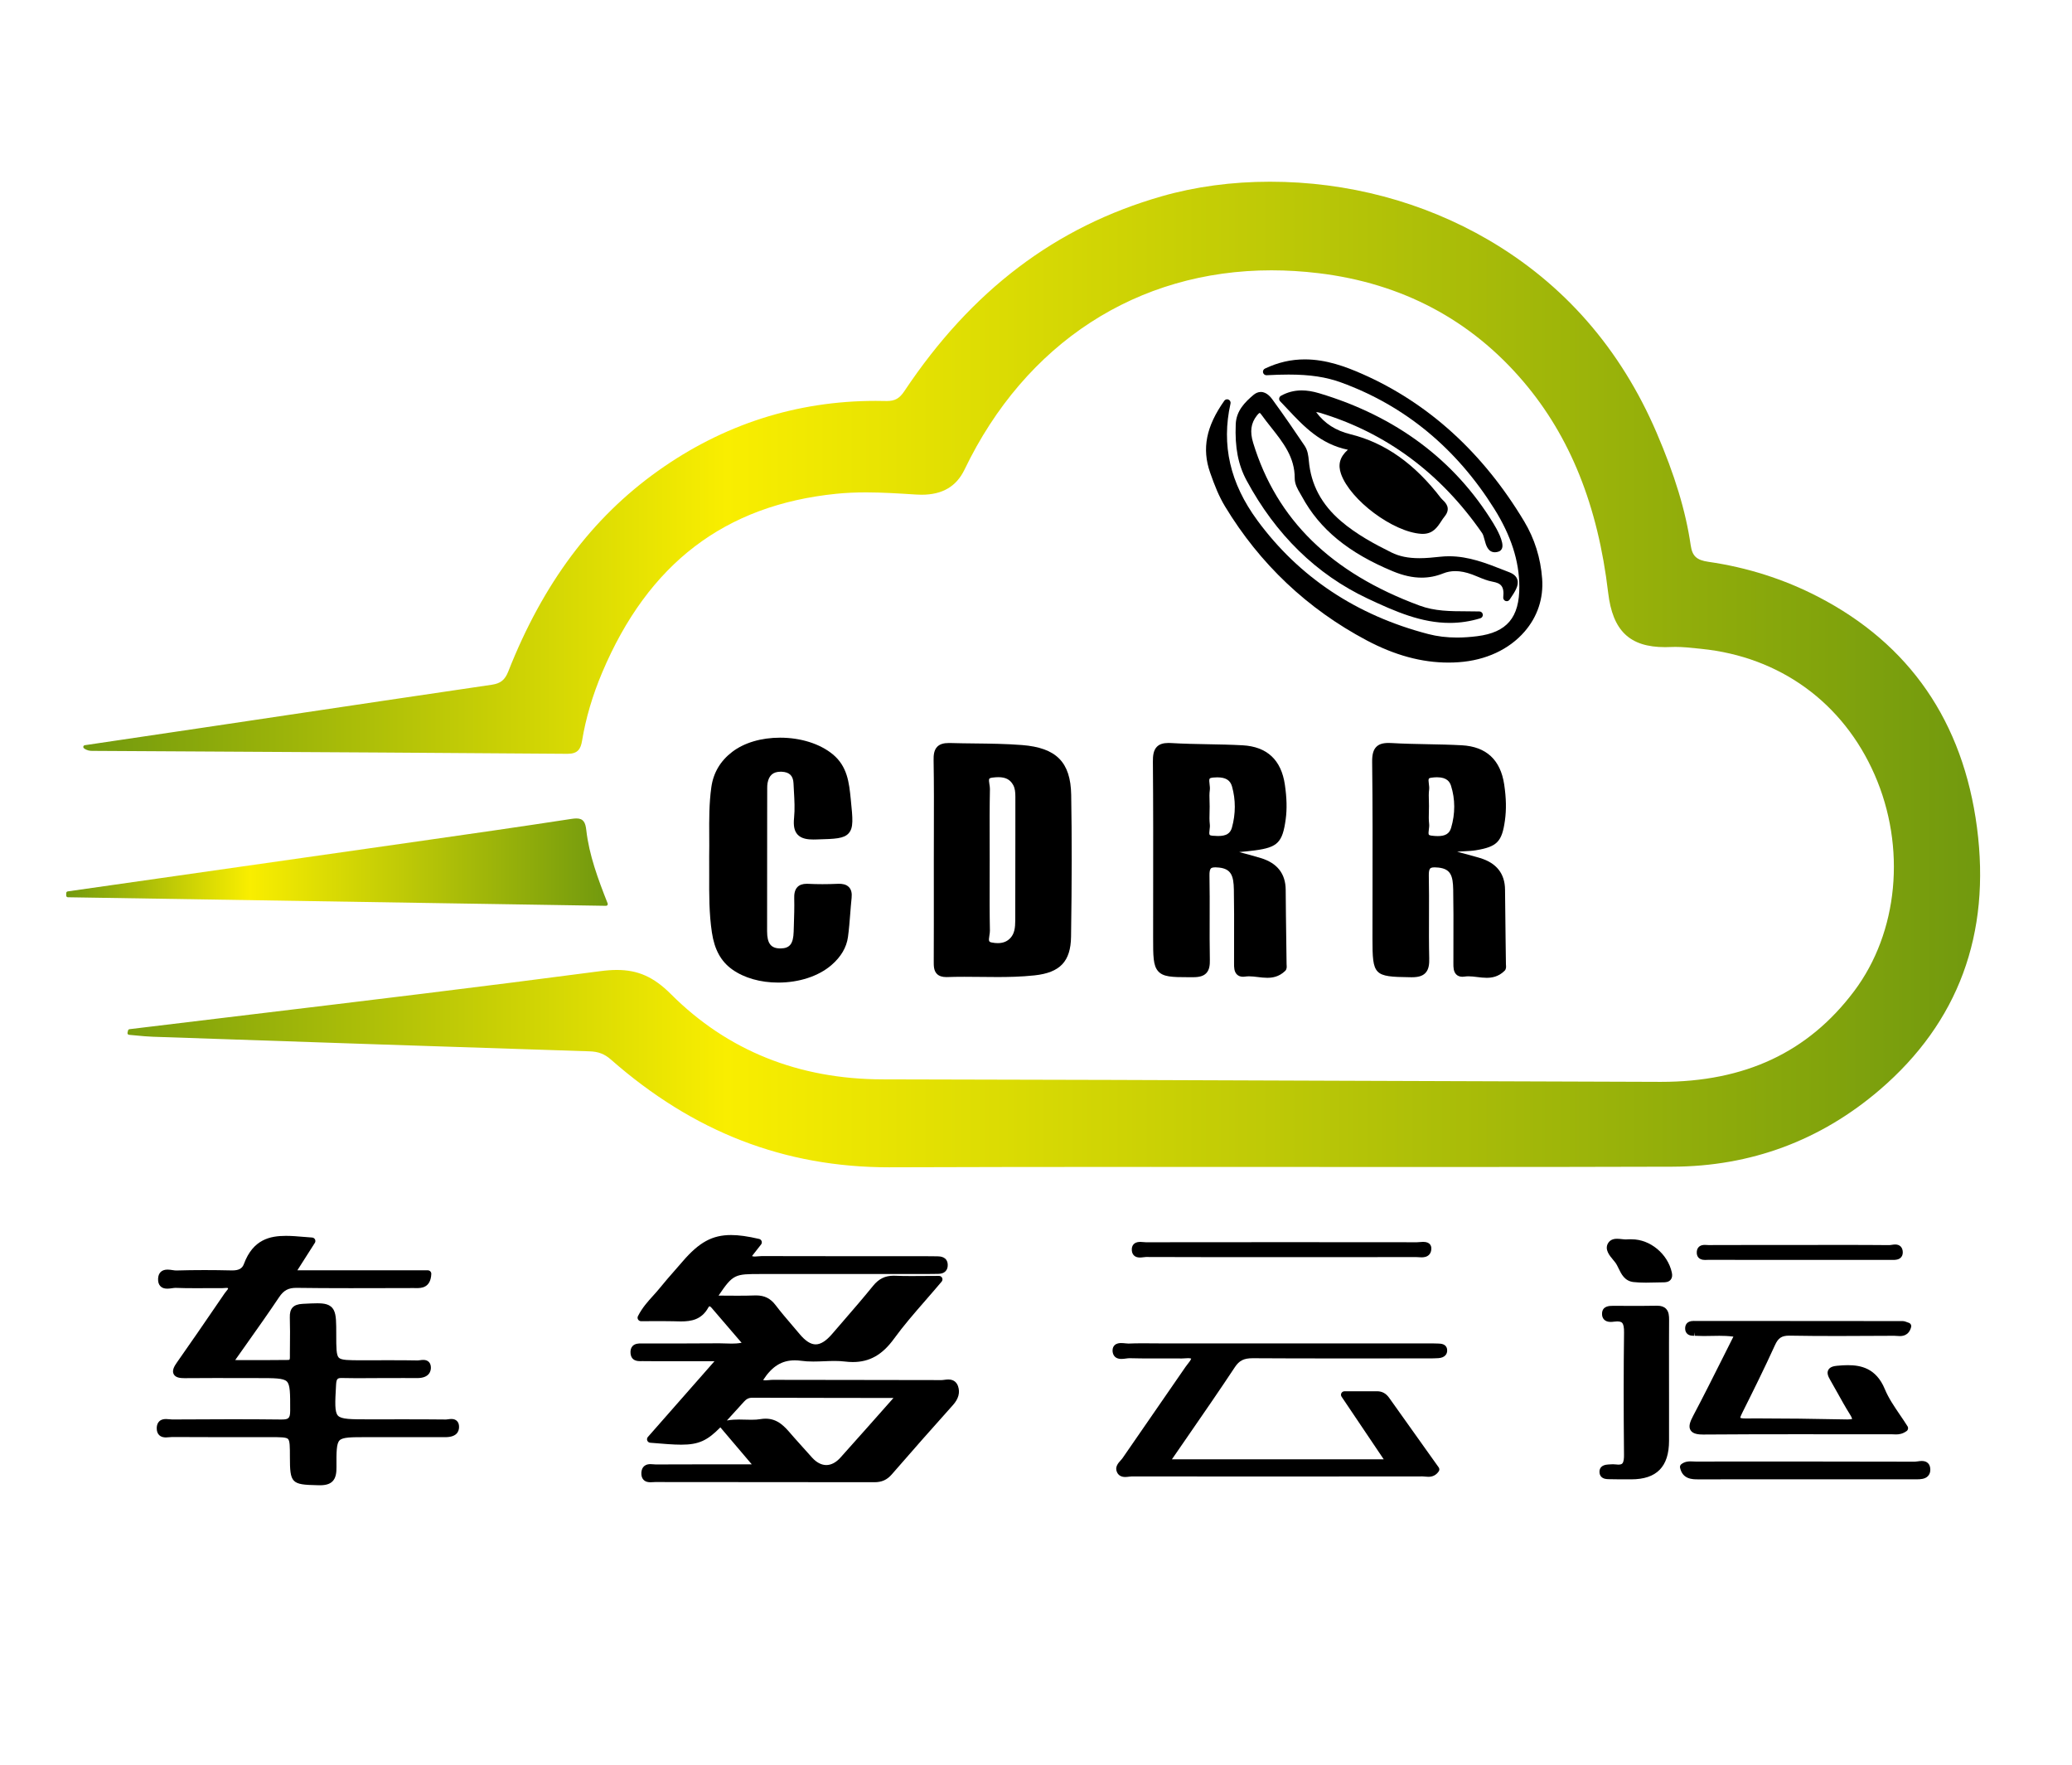 <?xml version="1.0" encoding="utf-8"?>
<!-- Generator: Adobe Illustrator 16.0.0, SVG Export Plug-In . SVG Version: 6.00 Build 0)  -->
<!DOCTYPE svg PUBLIC "-//W3C//DTD SVG 1.1//EN" "http://www.w3.org/Graphics/SVG/1.1/DTD/svg11.dtd">
<svg version="1.1" id="图层_1" xmlns="http://www.w3.org/2000/svg" xmlns:xlink="http://www.w3.org/1999/xlink" x="0px" y="0px"
	 width="595.281px" height="507px" viewBox="0 0 595.281 507" enable-background="new 0 0 595.281 507" xml:space="preserve">
<g>
	<path fill="none" d="M290.447,519.677c-107.575,0-215.15-0.016-322.725,0.076c-3.029,0.003-3.712-0.684-3.71-3.711
		c0.084-174.222,0.084-348.44,0-522.662c-0.001-3.027,0.682-3.711,3.71-3.711c215.419,0.083,430.838,0.083,646.258,0
		c3.027,0,3.713,0.684,3.711,3.711c-0.086,174.222-0.086,348.44,0,522.662c0.002,3.027-0.684,3.714-3.711,3.711
		C506.136,519.662,398.292,519.677,290.447,519.677z M37.269,296.094c-0.049,0.211-0.098,0.421-0.147,0.632
		c2.253,0.187,4.504,0.468,6.761,0.544c41.835,1.428,83.669,2.852,125.507,4.19c2.557,0.081,4.467,0.741,6.446,2.48
		c22.89,20.116,49.231,30.938,80.105,30.831c74.848-0.263,149.695,0.059,224.543-0.174c22.264-0.069,42.404-7.526,59.271-21.996
		c22.895-19.646,31.623-45.211,27.729-74.875c-3.879-29.535-18.572-52.022-45.396-65.891c-9.85-5.093-20.355-8.396-31.328-9.977
		c-3.354-0.482-5.002-1.603-5.521-5.179c-1.635-11.228-5.32-21.876-9.791-32.28c-27.984-65.096-96.691-80.382-141.549-67.543
		c-31.705,9.075-55.573,28.646-73.653,55.748c-1.513,2.268-2.988,3.139-5.798,3.069c-23.906-0.589-45.668,6.134-65.127,19.985
		c-20.389,14.514-33.758,34.391-42.828,57.377c-1.028,2.606-2.434,3.732-5.114,4.125c-27.539,4.04-55.063,8.174-82.593,12.275
		c-11.451,1.705-22.904,3.395-34.356,5.09c0.712,0.534,1.377,0.632,2.042,0.635c45.498,0.263,90.995,0.487,136.492,0.844
		c2.729,0.021,3.406-1.104,3.777-3.366c1.113-6.789,3.127-13.343,5.799-19.664c12.721-30.105,34.522-48.313,67.713-51.659
		c7.688-0.775,15.308-0.263,22.969,0.224c5.705,0.363,10.678-1.154,13.426-6.869c19.653-40.878,57.362-62.11,102.251-56.705
		c23.512,2.831,43.652,13.07,59.191,31.354c14.898,17.531,21.777,38.397,24.426,60.849c1.303,11.033,6.344,15.684,17.514,15.162
		c2.979-0.139,5.895,0.239,8.844,0.537c51.41,5.192,70.037,64.751,44.209,99.113c-14.09,18.748-33.385,26.309-56.152,26.248
		c-74.439-0.201-148.881-0.612-223.32-0.718c-23.814-0.034-44.498-7.933-61.178-24.603c-6.153-6.148-11.548-7.581-19.871-6.484
		C127.512,285.368,82.374,290.61,37.269,296.094z M214.865,386.236c-3.135,1.033-5.825,0.558-8.453,0.586
		c-7.268,0.078-14.537,0.021-21.805,0.046c-1.177,0.005-2.615-0.164-2.462,1.729c0.129,1.604,1.443,1.321,2.447,1.341
		c2.826,0.05,5.653,0.024,8.479,0.024c4.473,0.002,8.945,0.001,14.41,0.001c-7.271,8.269-13.74,15.623-20.597,23.421
		c14.644,1.222,14.643,1.222,23.655-8.754c0.812-0.897,1.645-1.777,2.443-2.688c0.839-0.956,1.8-1.491,3.145-1.487
		c13.593,0.045,27.188,0.044,40.782,0.082c0.35,0.001,0.701,0.313,1.042,0.474c-0.073,0.325-0.047,0.651-0.198,0.822
		c-5.172,5.841-10.342,11.685-15.553,17.488c-2.96,3.297-6.628,3.285-9.604,0.029c-1.724-1.889-3.401-3.818-5.12-5.711
		c-2.39-2.634-4.31-5.828-8.841-5.055c-3.436,0.588-7.062-0.439-10.94,0.7c3.614,4.255,6.925,8.153,10.448,12.3
		c-10.372,0-20.056-0.023-29.739,0.031c-1.181,0.007-3.043-0.647-3.141,1.442c-0.101,2.158,1.777,1.608,2.971,1.61
		c20.997,0.035,41.995,0.013,62.992,0.051c1.753,0.003,3.025-0.528,4.192-1.872c5.821-6.7,11.693-13.359,17.621-19.968
		c1.198-1.334,1.813-2.776,1.263-4.39c-0.659-1.933-2.518-1.099-3.834-1.104c-16.152-0.062-32.304-0.021-48.456-0.071
		c-1.361-0.004-2.924,0.606-4.114-0.68c2.857-4.732,6.416-7.614,12.446-6.78c4.094,0.564,8.382-0.31,12.49,0.206
		c5.897,0.74,9.789-1.445,13.206-6.15c3.979-5.479,8.661-10.447,13.725-16.453c-4.946,0-8.804,0.119-12.651-0.043
		c-2.375-0.1-3.997,0.668-5.508,2.533c-3.809,4.702-7.829,9.235-11.773,13.828c-3.828,4.457-7.159,4.466-10.855,0.051
		c-2.331-2.786-4.77-5.49-6.964-8.38c-1.37-1.803-2.939-2.456-5.16-2.374c-3.938,0.145-7.885,0.041-12.285,0.041
		c5.479-8.193,5.479-8.193,14.01-8.193c15.883-0.001,31.766,0,47.648-0.003c1.077,0,2.153-0.018,3.229-0.036
		c1.051-0.019,1.867-0.324,1.823-1.592c-0.044-1.301-0.979-1.433-1.968-1.454c-1.076-0.022-2.153-0.031-3.23-0.031
		c-15.748-0.002-31.496,0.019-47.244-0.033c-1.351-0.005-2.918,0.625-4.205-0.827c1.067-1.36,2.103-2.682,3.237-4.125
		c-10.348-2.407-14.813-1.053-21.005,6.153c-2.192,2.552-4.469,5.034-6.575,7.654c-1.965,2.443-4.431,4.526-6.117,7.842
		c3.437,0,6.381-0.063,9.321,0.018c3.521,0.097,7.024,0.394,9.124-3.409c0.643-1.165,1.654-1.186,2.599-0.074
		C208.33,378.665,211.478,382.3,214.865,386.236z M19.529,256.518c-0.004,0.231-0.007,0.463-0.011,0.694
		c51.363,0.816,102.726,1.632,154.597,2.455c-2.836-7.176-5.357-13.977-6.171-21.19c-0.297-2.635-0.958-3.199-3.682-2.781
		c-17.526,2.693-35.085,5.164-52.638,7.676C80.927,247.765,50.228,252.137,19.529,256.518z M269.282,247.015
		c0,9.686,0.025,19.371-0.02,29.055c-0.01,2.061,0.001,3.664,2.869,3.56c8.327-0.301,16.675,0.424,24.991-0.478
		c6.647-0.72,9.485-3.437,9.586-10.108c0.205-13.579,0.277-27.165,0.041-40.74c-0.158-9.002-4.084-12.598-13.211-13.316
		c-6.847-0.54-13.705-0.375-20.556-0.578c-3.156-0.094-3.812,1.059-3.762,3.957C269.383,227.913,269.282,237.465,269.282,247.015z
		 M352.062,244.707c0.012-0.212,0.021-0.424,0.033-0.637c2.779-0.267,5.568-0.45,8.332-0.818c6.113-0.813,7.133-1.964,7.963-8.091
		c0.439-3.243,0.23-6.437-0.236-9.638c-0.961-6.597-4.543-10.104-11.229-10.465c-6.842-0.371-13.711-0.23-20.549-0.645
		c-3.537-0.215-4.18,1.175-4.152,4.376c0.145,16.811,0.068,33.622,0.068,50.435c0,10.584,0,10.455,10.525,10.446
		c3.15-0.002,3.826-1.133,3.77-4.002c-0.158-8.065,0.055-16.141-0.109-24.207c-0.061-3.056,1.145-3.569,3.863-3.274
		c4.654,0.502,5.084,3.832,5.146,7.29c0.129,6.991,0.039,13.985,0.055,20.979c0.004,1.475-0.15,3.389,2.064,3.05
		c3.645-0.557,7.668,1.832,10.936-1.374c0.213-0.208,0.094-0.778,0.09-1.182c-0.086-7.123-0.211-14.245-0.254-21.368
		c-0.027-4.438-2.438-6.962-6.438-8.172C358.675,246.42,355.357,245.602,352.062,244.707z M414.501,244.589
		c3.447-1.373,6.469-0.885,9.359-1.365c5.652-0.942,6.715-2.057,7.502-7.681c0.473-3.373,0.295-6.703-0.199-10.04
		c-0.973-6.588-4.555-10.083-11.248-10.449c-6.705-0.367-13.438-0.242-20.143-0.638c-3.455-0.203-4.609,0.703-4.564,4.391
		c0.211,16.943,0.094,33.891,0.094,50.837c0,10.06,0.002,9.902,10.141,10.035c3.527,0.046,4.244-1.247,4.166-4.435
		c-0.193-7.931,0.049-15.871-0.117-23.802c-0.066-3.082,1.184-3.546,3.881-3.252c4.658,0.505,5.064,3.852,5.127,7.303
		c0.129,6.991,0.041,13.986,0.055,20.98c0.002,1.482-0.125,3.379,2.082,3.031c3.641-0.571,7.668,1.853,10.924-1.392
		c0.213-0.211,0.092-0.78,0.086-1.183c-0.086-7.123-0.211-14.246-0.258-21.369c-0.027-4.441-2.455-6.954-6.453-8.158
		C421.728,246.439,418.468,245.651,414.501,244.589z M204.75,245.94c0.091,7.254-0.321,14.522,0.768,21.746
		c0.603,3.999,2,7.5,5.439,9.951c7.315,5.214,20.432,4.657,27.232-1.183c2.322-1.994,4.022-4.429,4.438-7.464
		c0.51-3.719,0.652-7.487,1.045-11.224c0.252-2.398-0.881-3.02-3.055-2.922c-2.819,0.125-5.653,0.139-8.471-0.002
		c-2.353-0.117-3.02,0.911-2.965,3.106c0.08,3.221-0.066,6.45-0.162,9.674c-0.093,3.097-0.915,5.712-4.684,5.774
		c-3.997,0.065-4.944-2.627-4.949-5.91c-0.017-13.712,0.013-27.426,0.031-41.139c0-0.537,0.018-1.082,0.113-1.608
		c0.508-2.818,2.203-4.204,5.072-4.088c2.727,0.111,4.25,1.559,4.37,4.275c0.149,3.354,0.492,6.75,0.16,10.067
		c-0.417,4.157,1.047,5.229,5.123,5.114c10.203-0.287,10.225-0.084,9.184-10.338c-0.463-4.559-0.856-9.098-4.839-12.363
		c-6.966-5.713-20.459-6.133-27.63-0.66c-3.117,2.379-5.048,5.505-5.609,9.452C204.43,232.762,204.878,239.358,204.75,245.94z
		 M89.605,356.441c-7.723-0.522-15.191-2.272-18.603,6.957c-0.744,2.012-2.446,2.535-4.572,2.484
		c-5.247-0.124-10.501-0.136-15.747,0.021c-1.499,0.045-4.163-1.179-4.271,1.407c-0.116,2.771,2.617,1.527,4.077,1.586
		c4.435,0.174,8.881,0.045,13.324,0.08c0.897,0.008,2.089-0.393,2.588,0.591c0.49,0.965-0.521,1.698-1.025,2.435
		c-4.56,6.659-9.103,13.332-13.756,19.928c-1.578,2.235-1.147,2.928,1.517,2.9c6.999-0.071,14-0.021,20.999-0.021
		c10.364,0,10.245,0,10.228,10.354c-0.005,2.973-1.082,3.574-3.76,3.542c-10.364-0.121-20.73-0.077-31.095-0.01
		c-1.29,0.009-3.451-0.782-3.481,1.496c-0.032,2.315,2.145,1.534,3.431,1.544c9.422,0.069,18.845,0.038,28.268,0.039
		c6.563,0,6.563,0,6.563,6.674c0,7.163,0.004,6.987,7.353,7.139c3.297,0.066,4.047-1.103,4.024-4.174
		c-0.071-9.638,0.042-9.638,9.625-9.64c7.538-0.001,15.076-0.019,22.615,0.002c1.47,0.004,2.968-0.279,2.977-1.94
		c0.011-1.9-1.791-1.12-2.763-1.131c-7.402-0.083-14.807-0.047-22.21-0.047c-11.036-0.001-10.979,0.003-10.353-11.044
		c0.117-2.068,0.755-2.884,2.837-2.824c3.497,0.1,6.999,0.023,10.499,0.021c3.634-0.003,7.269-0.028,10.903,0
		c1.486,0.012,2.982-0.365,2.993-1.964c0.014-1.878-1.801-1.089-2.78-1.105c-5.383-0.097-10.769-0.047-16.153-0.047
		c-8.255-0.001-8.255-0.001-8.255-8.248c0-8.486,0.004-8.405-8.625-7.957c-2.15,0.112-2.782,0.857-2.715,2.889
		c0.115,3.496,0.04,6.999,0.02,10.499c-0.007,1.178,0.243,2.699-1.529,2.728c-5.439,0.083-10.88,0.029-17.113,0.029
		c4.963-7.062,9.455-13.26,13.713-19.613c1.511-2.256,3.164-3.163,5.921-3.124c11.17,0.156,22.344,0.068,33.518,0.058
		c1.857-0.001,3.97,0.341,4.119-3.096c-12.862,0-25.698,0-39.309,0C85.837,362.352,87.595,359.595,89.605,356.441z M363.849,106.774
		c7.832-0.401,14.908-0.364,21.781,2.137c19.195,6.986,33.797,19.565,44.537,36.728c4.326,6.914,7.289,14.45,7.336,22.763
		c0.055,9.466-3.949,14.184-12.984,15.321c-4.807,0.604-9.654,0.602-14.43-0.641c-20.354-5.296-37.131-15.968-49.656-33.016
		c-7.453-10.146-10.805-21.298-7.883-34.376c-4.463,6.306-6.463,12.499-3.943,19.717c1.156,3.316,2.402,6.567,4.213,9.557
		c9.92,16.382,23.357,29.101,40.264,38.064c8.07,4.278,16.633,6.826,25.945,6.177c14.021-0.978,23.938-10.728,23.033-22.928
		c-0.422-5.696-2.094-11.133-5.021-16.013c-11.148-18.585-26.119-33.166-46.094-41.954
		C382.558,104.62,373.669,102.091,363.849,106.774z M386.261,400.599c4.777,7.098,8.936,13.271,13.158,19.545
		c-21.619,0-42.814,0-64.637,0c6.74-9.813,13.074-18.836,19.158-28.025c1.561-2.354,3.295-3.027,5.963-3.012
		c16.684,0.1,33.369,0.052,50.055,0.048c1.076,0,2.154,0.007,3.227-0.068c0.84-0.059,1.703-0.351,1.574-1.384
		c-0.102-0.807-0.953-0.783-1.596-0.812c-1.074-0.047-2.15-0.042-3.229-0.042c-25.432-0.001-50.861-0.001-76.295-0.001
		c-3.094,0-6.191-0.093-9.281,0.044c-1.322,0.059-3.736-0.77-3.721,0.995c0.021,2.208,2.521,1.174,3.896,1.214
		c4.975,0.143,9.957,0.022,14.934,0.079c1.293,0.014,2.689-0.423,3.902,0.528c-0.131,1.457-1.203,2.371-1.939,3.439
		c-6.018,8.754-12.09,17.472-18.107,26.229c-0.652,0.951-2.076,1.865-1.492,3.073c0.602,1.24,2.182,0.607,3.314,0.609
		c27.854,0.032,55.707,0.035,83.561-0.006c1.213-0.002,2.682,0.609,3.813-1.015c-4.736-6.641-9.498-13.293-14.227-19.971
		c-0.682-0.961-1.482-1.487-2.674-1.479C392.822,400.613,390.023,400.599,386.261,400.599z M376.134,117.22
		c1.652,0.167,2.463,0.12,3.193,0.339c19.969,5.966,35.49,17.931,47.297,34.968c1.238,1.785,0.791,5.889,3.613,4.956
		c1.328-0.438-0.781-4.562-2.055-6.644c-11.555-18.87-28.512-30.641-49.447-36.918c-3.17-0.95-6.717-1.344-10.238,0.642
		c5.973,6.166,11.033,12.912,21.256,13.997c-3.596,2.28-4.52,4.464-3.523,7.268c2.529,7.117,14.557,16.012,22.131,16.503
		c3.482,0.227,4.229-2.576,5.893-4.607c1.725-2.109-0.271-3.018-1.033-4.015c-6.596-8.622-14.6-15.327-25.439-18
		C383.078,124.547,379.197,122.198,376.134,117.22z M547.193,410.214c-2.236-3.586-5.014-6.969-6.607-10.838
		c-2.549-6.18-7.189-6.637-12.711-6.1c-2.166,0.21-2.125,0.975-1.232,2.513c1.893,3.25,3.611,6.604,5.607,9.785
		c1.494,2.377,1.184,3.176-1.734,3.118c-9.674-0.192-19.352-0.33-29.025-0.282c-3.24,0.016-2.799-1.146-1.734-3.272
		c3.188-6.364,6.348-12.746,9.293-19.225c1.105-2.431,2.494-3.33,5.201-3.285c9.947,0.167,19.9,0.094,29.85,0.035
		c1.453-0.008,3.373,0.68,3.998-1.771c-0.529-0.164-1.021-0.449-1.516-0.45c-19.766-0.031-39.533-0.04-59.299-0.029
		c-0.867,0-2.133-0.229-2.146,1.119c-0.01,1.363,1.258,1.085,2.129,1.14c3.953,0.248,7.957-0.404,12.238,0.477
		c-4.145,8.202-8.035,16.142-12.168,23.951c-1.604,3.028-1.359,3.961,2.34,3.932c17.883-0.14,35.77-0.056,53.652-0.079
		C544.488,410.949,545.732,411.286,547.193,410.214z M425.011,176.621c-5.883-0.164-11.793,0.371-17.52-1.745
		c-23.227-8.584-40.9-22.768-48.422-47.396c-0.977-3.193-0.857-6.075,1.24-8.744c0.838-1.065,1.771-1.792,2.857-0.268
		c4.158,5.829,9.844,10.846,9.799,18.894c-0.012,1.772,1.139,3.27,1.969,4.806c5.686,10.492,14.945,16.58,25.629,21
		c4.533,1.875,8.984,2.48,13.68,0.603c3-1.201,6.066-0.8,9.055,0.298c1.887,0.694,3.725,1.66,5.674,2.017
		c2.75,0.505,4.322,1.739,3.898,5.587c1.861-2.771,3.609-5.129,0.402-6.369c-6.184-2.393-12.311-5.173-19.355-4.406
		c-4.895,0.532-9.98,0.981-14.658-1.344c-5.168-2.568-10.23-5.327-14.652-9.119c-5.551-4.76-8.934-10.674-9.58-18.006
		c-0.121-1.381-0.299-2.733-1.039-3.836c-2.996-4.453-6.035-8.883-9.201-13.216c-0.922-1.263-2.322-2.632-4.053-1.158
		c-2.371,2.018-4.578,4.278-4.715,7.659c-0.217,5.426,0.332,10.688,2.992,15.623c7.943,14.752,19.082,26.316,34.279,33.486
		C403.244,175.682,413.457,180.201,425.011,176.621z M478.505,397.289c0-6.055-0.025-12.108,0.018-18.164
		c0.014-1.813-0.188-3.154-2.541-3.098c-4.168,0.103-8.342,0.021-12.514,0.033c-0.936,0.004-2.135-0.059-2.207,1.178
		c-0.096,1.635,1.367,1.501,2.336,1.371c3.322-0.447,4.023,1.092,3.984,4.137c-0.15,11.704-0.125,23.412-0.012,35.116
		c0.023,2.663-0.564,4.15-3.533,3.736c-0.658-0.093-1.344-0.008-2.016,0.034c-0.682,0.043-1.438,0.177-1.494,0.995
		c-0.076,1.138,0.879,1.198,1.67,1.218c2.15,0.052,4.305,0.046,6.457,0.046c6.77-0.003,9.844-3.136,9.854-10.054
		C478.515,408.322,478.509,402.806,478.505,397.289z M483.652,421.338c0.52,2.414,2.328,2.563,4.307,2.563
		c20.715-0.015,41.43-0.01,62.146-0.008c1.496,0.001,3.484,0.112,3.469-1.781c-0.02-2.246-2.238-1.278-3.443-1.282
		c-20.982-0.071-41.969-0.057-62.953-0.036C486.011,420.793,484.763,420.48,483.652,421.338z M367.582,360.074
		c13.047,0,26.094,0.018,39.141-0.026c1.35-0.005,3.523,0.61,3.498-1.504c-0.014-1.278-2.016-0.749-3.119-0.75
		c-25.959-0.033-51.918-0.033-77.877,0.003c-1.09,0.001-2.971-0.572-3.057,0.941c-0.121,2.112,1.961,1.287,3.082,1.292
		C342.027,360.097,354.804,360.073,367.582,360.074z M468.847,356.959c-0.4,0-0.807-0.041-1.203,0.006
		c-1.664,0.2-4.023-0.829-4.824,0.678c-0.781,1.469,1.098,3.091,2.084,4.423c1.369,1.849,1.693,4.865,4.539,5.177
		c2.775,0.304,5.609,0.093,8.42,0.071c1.021-0.008,1.791-0.189,1.473-1.628C478.257,360.818,473.685,356.96,468.847,356.959z
		 M517.453,358.583c-8.863,0-17.729-0.019-26.59,0.026c-0.934,0.005-2.477-0.434-2.387,1.251c0.068,1.282,1.398,0.991,2.254,0.993
		c17.459,0.025,34.916,0.026,52.373,0.008c1.012-0.002,2.594,0.237,2.559-1.189c-0.045-1.89-1.852-1.04-2.828-1.05
		C534.375,358.54,525.914,358.575,517.453,358.583z"/>
	<g>
		
			<linearGradient id="SVGID_1_" gradientUnits="userSpaceOnUse" x1="23.888" y1="312.423" x2="568.846" y2="312.423" gradientTransform="matrix(1 0 0 -1 0.04 506.154)">
			<stop  offset="0" style="stop-color:#71990E"/>
			<stop  offset="0.339" style="stop-color:#F9EE00"/>
			<stop  offset="1" style="stop-color:#71990E"/>
		</linearGradient>
		<path fill="url(#SVGID_1_)" d="M255.483,335.272c-30.115,0-56.276-10.126-79.979-30.956c-1.812-1.593-3.588-2.275-6.131-2.356
			c-40.253-1.289-79.017-2.604-125.508-4.19c-1.558-0.054-3.132-0.204-4.653-0.351c-0.71-0.067-1.421-0.137-2.132-0.195
			c-0.145-0.013-0.277-0.086-0.363-0.204c-0.086-0.118-0.116-0.268-0.083-0.408l0.147-0.63c0.048-0.205,0.218-0.358,0.427-0.384
			c11.547-1.403,23.096-2.791,34.645-4.18c33.002-3.965,67.127-8.065,100.638-12.486c1.744-0.23,3.291-0.343,4.73-0.343
			c6.1,0,10.608,2.02,15.56,6.969c16.203,16.192,36.667,24.421,60.825,24.456c44.047,0.063,88.833,0.234,132.142,0.401
			c30.393,0.117,60.787,0.234,91.18,0.316h0.275c24.156,0,42.305-8.521,55.477-26.048c12.713-16.915,15.027-41.317,5.896-62.169
			c-9.064-20.693-27.199-33.868-49.756-36.146l-1.209-0.125c-2.055-0.216-4.178-0.438-6.273-0.438c-0.428,0-0.855,0.009-1.287,0.028
			c-0.566,0.026-1.121,0.04-1.658,0.04c-10.184,0-15.082-4.678-16.373-15.643c-2.947-24.986-10.9-44.803-24.313-60.583
			c-15.135-17.81-34.941-28.299-58.871-31.182c-4.555-0.549-9.113-0.826-13.551-0.826c-38.553,0-70.696,20.867-88.188,57.252
			c-2.331,4.847-6.365,7.203-12.333,7.203c-0.519,0-1.044-0.019-1.576-0.053l-0.488-0.03c-4.559-0.29-9.273-0.591-13.904-0.591
			c-3.075,0-5.854,0.129-8.495,0.396c-32.052,3.231-54.067,20.031-67.303,51.355c-2.775,6.566-4.715,13.145-5.766,19.551
			c-0.393,2.396-1.206,3.785-4.194,3.785c-35.369-0.276-71.249-0.478-105.947-0.671l-30.624-0.173
			c-0.676-0.003-1.483-0.094-2.338-0.734c-0.162-0.121-0.234-0.327-0.185-0.523c0.05-0.195,0.212-0.342,0.412-0.372l9.958-1.474
			c8.133-1.203,16.266-2.406,24.398-3.617l21.552-3.215c20.004-2.987,40.689-6.075,61.042-9.062
			c2.521-0.369,3.756-1.367,4.721-3.813c9.964-25.253,24.031-44.096,43.003-57.602c18.749-13.347,39.789-20.113,62.536-20.113
			c0.961,0,1.925,0.012,2.894,0.035l0.291,0.005c2.375,0,3.657-0.721,5.079-2.853c19.303-28.935,43.487-47.237,73.93-55.951
			c9.705-2.777,20.176-4.186,31.123-4.186c22.279,0,43.943,5.762,62.652,16.664c21.758,12.679,38.031,31.301,48.369,55.349
			c5.271,12.263,8.395,22.561,9.828,32.405c0.451,3.111,1.691,4.267,5.098,4.756c11.123,1.602,21.717,4.975,31.488,10.027
			c26.311,13.604,41.674,35.898,45.662,66.27c4.023,30.641-5.363,55.982-27.898,75.319c-17.021,14.604-37.074,22.046-59.594,22.116
			c-19.895,0.062-41.775,0.091-68.865,0.091c-13.508,0-27.016-0.007-40.523-0.015c-13.506-0.006-27.01-0.013-40.514-0.013
			c-29.936,0-52.957,0.034-74.642,0.11L255.483,335.272z"/>
	</g>
	<g>
		<path d="M186.896,425.732c-0.573,0-1.405-0.073-2.011-0.708c-0.453-0.475-0.662-1.15-0.622-2.011
			c0.043-0.929,0.441-2.487,2.62-2.487c0.292,0,0.594,0.024,0.887,0.052c0.216,0.021,0.425,0.04,0.615,0.04
			c5.172-0.029,10.333-0.036,15.597-0.036l11.999,0.004l-9.022-10.621c-3.689,3.724-6.109,4.973-11.228,4.973
			c-2.28,0-5.066-0.232-8.922-0.555c-0.376-0.03-0.707-0.271-0.848-0.622c-0.141-0.352-0.076-0.751,0.173-1.034l19.137-21.762
			l-16.397,0.006c-1.433,0-2.866-0.007-4.299-0.031l-0.734,0.008c-1.665,0-2.57-0.763-2.691-2.269
			c-0.07-0.871,0.123-1.563,0.573-2.051c0.703-0.762,1.794-0.762,2.381-0.762c0,0,3.533-0.005,5.049-0.005l7.289,0.004
			c3.321,0,6.641-0.007,9.961-0.043l0.247-0.001c0.584,0,1.173,0.021,1.769,0.043c0.587,0.021,1.182,0.043,1.788,0.043
			c0.794,0,1.772-0.034,2.852-0.237l-1.677-1.945c-2.379-2.762-4.662-5.409-6.928-8.071c-0.313-0.368-0.544-0.466-0.623-0.466
			c-0.043,0-0.183,0.092-0.339,0.375c-1.928,3.492-4.918,3.974-7.863,3.974c-0.55,0-1.108-0.017-1.668-0.034l-0.495-0.014
			c-1.128-0.031-2.257-0.04-3.414-0.04c-0.893,0-1.802,0.005-2.741,0.011c-1.007,0.006-2.048,0.014-3.138,0.014
			c-0.348,0-0.67-0.182-0.853-0.479c-0.182-0.296-0.196-0.666-0.039-0.976c1.234-2.429,2.831-4.188,4.375-5.89
			c0.656-0.725,1.276-1.406,1.854-2.127c1.421-1.768,2.937-3.493,4.402-5.163c0.734-0.836,1.469-1.673,2.194-2.517
			c4.758-5.538,8.534-7.597,13.931-7.597c2.212,0,4.772,0.355,8.059,1.121c0.333,0.076,0.604,0.318,0.717,0.642
			s0.054,0.681-0.157,0.949l-2.614,3.332c0.233,0.094,0.5,0.135,0.828,0.135c0.304,0,0.608-0.032,0.908-0.063
			c0.356-0.035,0.706-0.068,1.044-0.068c9.275,0.03,18.533,0.036,27.789,0.036l19.471-0.002c1.084,0,2.168,0.008,3.252,0.03
			c0.708,0.017,2.865,0.063,2.946,2.42c0.026,0.769-0.181,1.391-0.615,1.848c-0.641,0.675-1.557,0.768-2.19,0.778
			c-1.083,0.02-2.165,0.036-3.247,0.036l-47.648,0.003c-7.424,0-7.957,0-12.139,6.198c0.676,0.004,1.342,0.009,2,0.014
			c1.197,0.01,2.368,0.019,3.522,0.019c1.896,0,3.438-0.024,4.855-0.076c0.134-0.005,0.267-0.008,0.396-0.008
			c2.412,0,4.138,0.855,5.597,2.776c1.505,1.98,3.163,3.917,4.766,5.79c0.726,0.849,1.453,1.695,2.169,2.553
			c1.658,1.979,3.16,2.942,4.593,2.942c1.451,0,3-0.981,4.736-3.004c1.038-1.209,2.081-2.413,3.125-3.616
			c2.868-3.313,5.833-6.736,8.631-10.189c1.631-2.014,3.446-2.912,5.886-2.912c0.145,0,0.291,0.003,0.441,0.01
			c1.383,0.06,2.835,0.084,4.708,0.084c1.136,0,2.308-0.01,3.539-0.02c1.37-0.011,2.813-0.022,4.362-0.022
			c0.389,0,0.743,0.227,0.907,0.578c0.164,0.354,0.108,0.771-0.142,1.066c-1.584,1.879-3.131,3.656-4.63,5.38
			c-3.259,3.745-6.338,7.283-9.05,11.017c-3.367,4.638-7.022,6.704-11.85,6.704c-0.73,0-1.5-0.05-2.289-0.148
			c-0.87-0.109-1.838-0.162-2.958-0.162c-1.002,0-2.009,0.04-3.016,0.081c-1.033,0.041-2.065,0.082-3.093,0.082
			c-1.315,0-2.406-0.066-3.436-0.209c-0.642-0.089-1.267-0.134-1.858-0.134c-3.759,0-6.52,1.7-9.101,5.652
			c0.196,0.063,0.422,0.092,0.699,0.092c0.313,0,0.63-0.033,0.944-0.065c0.375-0.039,0.747-0.075,1.106-0.075
			c7.592,0.023,15.168,0.027,22.744,0.031c8.576,0.004,17.153,0.009,25.729,0.041l0,0c0.264,0,0.543-0.039,0.83-0.076
			c0.375-0.049,0.764-0.099,1.168-0.099c1.746,0,2.475,1.063,2.779,1.955c0.615,1.804,0.122,3.612-1.465,5.381
			c-5.737,6.395-11.662,13.107-17.61,19.955c-1.331,1.532-2.852,2.216-4.933,2.216c-10.683-0.021-21.349-0.022-32.016-0.026
			c-10.331-0.003-20.662-0.007-30.993-0.023c-0.178,0-0.367,0.014-0.562,0.026C187.416,425.716,187.152,425.732,186.896,425.732z
			 M219.963,407.469c3.516,0,5.532,2.349,7.31,4.421c0.311,0.361,0.623,0.726,0.943,1.079c0.807,0.888,1.604,1.784,2.402,2.682
			c0.901,1.013,1.802,2.026,2.716,3.026c1.266,1.386,2.671,2.116,4.063,2.116c1.398,0,2.802-0.739,4.059-2.14
			c4.967-5.532,9.98-11.194,14.828-16.67l0.404-0.456c-6.125-0.008-12.327-0.017-18.529-0.026
			c-7.345-0.011-14.69-0.021-22.035-0.046c-0.973,0-1.684,0.343-2.39,1.146c-0.499,0.568-1.011,1.126-1.523,1.684
			c-0.311,0.338-0.621,0.676-0.929,1.016c-0.891,0.986-1.699,1.882-2.447,2.69c1.307-0.237,2.517-0.275,3.492-0.275
			c0.621,0,1.235,0.019,1.843,0.035c0.578,0.017,1.15,0.032,1.716,0.032c1.03,0,1.85-0.058,2.58-0.183
			C218.979,407.514,219.483,407.469,219.963,407.469z"/>
	</g>
	<g>
		
			<linearGradient id="SVGID_2_" gradientUnits="userSpaceOnUse" x1="18.977" y1="258.536" x2="174.574" y2="258.536" gradientTransform="matrix(1 0 0 -1 0.04 506.154)">
			<stop  offset="0" style="stop-color:#71990E"/>
			<stop  offset="0.339" style="stop-color:#F9EE00"/>
			<stop  offset="1" style="stop-color:#71990E"/>
		</linearGradient>
		<path fill="url(#SVGID_2_)" d="M19.51,257.712c-0.133-0.002-0.259-0.057-0.352-0.151c-0.093-0.096-0.143-0.225-0.141-0.356
			l0.011-0.694c0.004-0.246,0.186-0.452,0.429-0.487l27.019-3.854c21.692-3.094,43.385-6.188,65.076-9.292l8.377-1.196
			c14.513-2.072,29.521-4.215,44.255-6.479c0.571-0.088,1.039-0.13,1.431-0.13c2.046,0,2.584,1.228,2.824,3.35
			c0.806,7.147,3.364,14.042,6.139,21.063c0.062,0.155,0.042,0.331-0.054,0.468c-0.093,0.135-0.247,0.215-0.411,0.215
			C174.112,260.167,19.51,257.712,19.51,257.712z"/>
	</g>
	<g>
		<path d="M271.875,280.635c-1.208,0-2.088-0.296-2.693-0.903c-0.933-0.938-0.926-2.325-0.919-3.667
			c0.033-7.113,0.028-14.228,0.023-21.341l-0.003-7.709c0-2.663,0.008-5.325,0.016-7.987c0.02-6.769,0.04-13.768-0.077-20.646
			c-0.025-1.45,0.085-2.929,1.049-3.909c0.717-0.729,1.788-1.069,3.368-1.069c0.121,0,0.246,0.002,0.375,0.006
			c2.344,0.069,4.689,0.096,7.034,0.122c4.444,0.05,9.039,0.102,13.571,0.458c9.875,0.778,13.968,4.92,14.132,14.296
			c0.209,12.028,0.197,24.984-0.041,40.773c-0.105,7.081-3.143,10.293-10.479,11.087c-3.905,0.423-7.76,0.478-10.683,0.478
			c-1.585,0-3.171-0.018-4.757-0.037c-1.578-0.018-3.156-0.035-4.733-0.035c-1.86,0-3.414,0.024-4.89,0.078
			C272.067,280.633,271.969,280.635,271.875,280.635z M286.84,223.221c-0.528,0-1.102,0.042-1.804,0.132
			c-0.402,0.052-0.683,0.159-0.79,0.302c-0.206,0.275-0.083,1.023,0.016,1.624c0.073,0.446,0.149,0.908,0.141,1.348
			c-0.104,5.041-0.089,10.175-0.074,15.14c0.005,1.795,0.011,3.59,0.011,5.385c0,1.78-0.005,3.561-0.011,5.341
			c-0.015,4.847-0.03,9.858,0.071,14.779c0.009,0.461-0.07,0.941-0.146,1.406c-0.277,1.679-0.14,1.857,0.682,2.023
			c0.6,0.121,1.175,0.184,1.71,0.184c1.564,0,2.771-0.499,3.689-1.525c1.111-1.241,1.34-2.841,1.348-5.021
			c0.03-8.061,0.029-16.122,0.029-24.182l0.003-11.262c0.001-1.371-0.105-2.479-0.629-3.427
			C290.23,223.913,288.92,223.221,286.84,223.221z"/>
	</g>
	<g>
		<path d="M364.074,280.843c-0.918,0-1.836-0.112-2.727-0.221c-0.867-0.105-1.689-0.206-2.49-0.206c-0.4,0-0.762,0.025-1.1,0.077
			c-0.229,0.035-0.438,0.051-0.631,0.051c-0.732,0-1.33-0.226-1.773-0.672c-0.82-0.824-0.814-2.108-0.811-3.142v-0.273
			c-0.006-2.262,0-4.523,0.008-6.786c0.012-4.648,0.025-9.457-0.063-14.178c-0.07-3.89-0.748-5.935-4.254-6.313
			c-0.387-0.042-0.736-0.066-1.057-0.066c-0.975,0-1.215,0.245-1.293,0.326c-0.291,0.296-0.428,0.97-0.406,2.002
			c0.082,4.071,0.068,8.206,0.057,12.205c-0.012,3.937-0.025,8.007,0.053,12.002c0.027,1.433-0.08,2.895-1.051,3.886
			c-0.77,0.784-1.916,1.134-3.719,1.136l-1.223,0.001c-4.979,0-7.438-0.074-8.896-1.759c-1.408-1.624-1.408-4.317-1.408-9.685
			c0-4.332,0.006-8.66,0.01-12.988c0.016-12.271,0.029-24.963-0.076-37.441c-0.014-1.625,0.115-3.271,1.152-4.317
			c0.736-0.742,1.795-1.088,3.33-1.088c0.23,0,0.473,0.008,0.73,0.022c3.533,0.213,7.146,0.279,10.641,0.343
			c3.244,0.061,6.598,0.121,9.898,0.301c7.033,0.382,11.125,4.189,12.164,11.319c0.561,3.838,0.637,6.989,0.24,9.917
			c-0.902,6.659-2.305,8.08-8.822,8.948c-1.51,0.201-3.037,0.35-4.541,0.482c2.051,0.542,4.154,1.104,6.213,1.728
			c4.715,1.427,7.119,4.496,7.146,9.123c0.029,4.804,0.096,9.607,0.164,14.411c0.031,2.317,0.063,4.634,0.092,6.951
			c0,0.084,0.008,0.174,0.016,0.266c0.035,0.491,0.086,1.164-0.408,1.646C367.417,280.635,365.419,280.843,364.074,280.843z
			 M349.708,223.268c-0.426,0-0.855,0.025-1.279,0.066c-0.447,0.043-0.762,0.15-0.883,0.302c-0.207,0.26-0.115,1-0.041,1.594
			c0.072,0.568,0.146,1.157,0.066,1.724c-0.141,1.016-0.105,2.066-0.07,3.179c0.018,0.505,0.033,1.008,0.033,1.509
			c0,0.537-0.016,1.075-0.029,1.613c-0.033,1.219-0.064,2.368,0.07,3.494c0.061,0.517-0.004,1.05-0.068,1.566
			c-0.066,0.554-0.15,1.244,0.031,1.47c0.102,0.126,0.389,0.218,0.785,0.253c0.631,0.056,1.135,0.081,1.584,0.081
			c2.383,0,3.551-0.707,4.031-2.439c1.084-3.912,1.092-7.986,0.021-11.782C353.451,224.078,352.138,223.268,349.708,223.268z"/>
	</g>
	<g>
		<path d="M427.103,280.844c-0.918,0-1.834-0.113-2.721-0.223c-0.867-0.105-1.686-0.208-2.482-0.208
			c-0.406,0-0.768,0.026-1.107,0.08c-0.236,0.037-0.451,0.054-0.648,0.054c-0.73,0-1.326-0.226-1.771-0.671
			c-0.826-0.828-0.822-2.125-0.818-3.167v-0.232c-0.004-2.241,0.002-4.481,0.008-6.723c0.014-4.67,0.025-9.5-0.063-14.241
			c-0.072-3.983-0.725-5.946-4.234-6.327c-0.396-0.043-0.76-0.069-1.088-0.069c-0.969,0-1.207,0.243-1.285,0.323
			c-0.283,0.29-0.422,0.976-0.4,1.983c0.08,3.851,0.064,7.761,0.051,11.541c-0.016,4.021-0.033,8.179,0.066,12.259
			c0.037,1.58-0.068,3.189-1.113,4.26c-0.811,0.829-2.004,1.199-3.873,1.199l-0.652-0.007c-10.268-0.132-10.666-0.544-10.666-11.029
			c0-4.47,0.008-8.94,0.018-13.41c0.021-12.265,0.045-24.946-0.109-37.415c-0.025-2.117,0.34-3.443,1.188-4.302
			c0.771-0.78,1.859-1.127,3.533-1.127c0.283,0,0.582,0.01,0.9,0.028c3.424,0.201,6.924,0.269,10.309,0.333
			c3.223,0.062,6.553,0.125,9.83,0.305c7.033,0.385,11.133,4.188,12.184,11.302c0.578,3.903,0.641,7.184,0.199,10.324
			c-0.852,6.081-2.252,7.515-8.326,8.526c-1.061,0.177-2.139,0.229-3.18,0.281c-0.729,0.036-1.467,0.072-2.217,0.15
			c2.299,0.599,4.477,1.169,6.592,1.807c4.725,1.422,7.137,4.486,7.166,9.108c0.031,4.727,0.096,9.453,0.16,14.18
			c0.033,2.395,0.066,4.789,0.096,7.184c0,0.079,0.01,0.168,0.016,0.261c0.039,0.488,0.092,1.157-0.395,1.643
			C430.447,280.635,428.449,280.844,427.103,280.844z M412.865,223.244c-0.498,0-1.051,0.042-1.645,0.125
			c-0.813,0.114-0.916,0.231-0.713,1.77c0.072,0.551,0.146,1.121,0.074,1.675c-0.135,1.021-0.104,2.074-0.068,3.188
			c0.016,0.502,0.029,1.003,0.029,1.503c0,0.537-0.014,1.076-0.029,1.614c-0.033,1.218-0.064,2.368,0.072,3.493
			c0.064,0.538-0.008,1.094-0.078,1.631c-0.074,0.564-0.168,1.265,0.02,1.505c0.094,0.122,0.354,0.217,0.713,0.263
			c0.717,0.089,1.297,0.13,1.826,0.13c2.197,0,3.344-0.705,3.832-2.356c1.209-4.078,1.199-8.261-0.023-12.098
			C416.541,224.638,415.761,223.244,412.865,223.244z"/>
	</g>
	<g>
		<path d="M223.578,282.216c-5.106,0-9.795-1.337-13.202-3.765c-3.247-2.314-5.104-5.688-5.847-10.617
			c-0.824-5.468-0.8-11.016-0.776-16.381c0.008-1.834,0.016-3.667-0.008-5.5c0.04-1.976,0.028-3.958,0.017-5.875
			c-0.027-4.588-0.055-9.332,0.609-14.017c0.585-4.117,2.602-7.518,5.992-10.106c3.447-2.631,8.333-4.08,13.756-4.08
			c5.917,0,11.426,1.735,15.116,4.762c4.229,3.469,4.71,8.205,5.174,12.786l0.025,0.249c0.56,5.519,0.815,8.036-0.594,9.64
			c-1.382,1.572-3.919,1.644-8.976,1.784l-0.581,0.016c-0.2,0.006-0.394,0.009-0.581,0.009c-1.526,0-3.425-0.163-4.576-1.436
			c-0.915-1.013-1.221-2.488-0.99-4.787c0.251-2.503,0.101-5.132-0.044-7.674c-0.043-0.75-0.086-1.501-0.119-2.249
			c-0.097-2.175-1.181-3.229-3.412-3.32c-0.096-0.004-0.192-0.006-0.286-0.006c-2.164,0-3.359,1.04-3.761,3.271
			c-0.085,0.472-0.097,0.988-0.097,1.433l-0.012,7.949c-0.017,11.063-0.033,22.126-0.02,33.188c0.005,3.489,1.107,4.913,3.805,4.913
			l0.127-0.001c2.594-0.042,3.597-1.344,3.701-4.804l0.056-1.777c0.083-2.577,0.17-5.241,0.106-7.842
			c-0.024-0.947,0.046-2.311,0.924-3.209c0.612-0.627,1.493-0.933,2.693-0.933c0.127,0,0.26,0.003,0.397,0.011
			c1.324,0.065,2.702,0.099,4.096,0.099c1.381,0,2.822-0.033,4.281-0.098c0.155-0.008,0.307-0.012,0.453-0.012
			c0.864,0,2.108,0.105,2.928,1.017c0.622,0.689,0.855,1.678,0.714,3.02c-0.159,1.506-0.276,3.018-0.393,4.527
			c-0.172,2.207-0.349,4.488-0.656,6.728c-0.41,2.996-2.018,5.718-4.777,8.087C235.138,280.393,229.575,282.216,223.578,282.216z"/>
	</g>
	<g>
		<path d="M91.107,426.577c-7.378-0.146-7.816-0.603-7.817-8.127c0-2.866,0-4.596-0.534-5.139c-0.526-0.535-2.221-0.535-5.029-0.535
			l-13.277,0.006c-5,0-9.999-0.008-14.998-0.045c0,0,0,0-0.001,0c-0.233,0-0.477,0.026-0.729,0.052
			c-0.343,0.034-0.699,0.067-1.038,0.067c-0.001,0-0.003,0-0.004,0c-0.325,0-1.293-0.003-1.975-0.694
			c-0.46-0.466-0.687-1.134-0.675-1.981c0.013-0.975,0.378-2.608,2.672-2.608c0.346,0,0.709,0.036,1.06,0.071
			c0.258,0.026,0.507,0.055,0.728,0.055c5.654-0.037,11.294-0.066,16.934-0.066c5.163,0,9.806,0.025,14.194,0.076l0.183,0.001
			c2.043,0,2.562-0.25,2.566-2.545v-0.349c0.008-4.552,0.013-7.06-0.95-8.023c-0.978-0.979-3.571-0.979-8.278-0.979
			c-2.057,0-10.283-0.019-12.339-0.019c-2.884,0-5.767,0.009-8.65,0.038l-0.153,0.001c-1.237,0-2.573-0.137-3.1-1.152
			c-0.537-1.035,0.158-2.263,0.909-3.325c3.993-5.66,7.972-11.477,11.82-17.101l1.927-2.815c0.134-0.195,0.298-0.395,0.467-0.594
			c0.44-0.521,0.551-0.706,0.491-0.822c-0.029-0.06-0.06-0.118-0.409-0.118c-0.185,0-0.376,0.019-0.564,0.034
			c-0.239,0.021-0.475,0.04-0.696,0.04c-0.617-0.005-1.201-0.007-1.784-0.007c-0.974,0-1.948,0.005-2.922,0.011
			c-0.978,0.005-1.955,0.01-2.932,0.01c-2.316,0-4.089-0.029-5.751-0.095c-0.004,0-0.008,0-0.012,0c-0.315,0-0.65,0.048-1.005,0.099
			c-0.455,0.064-0.926,0.131-1.398,0.131c-0.86,0-1.501-0.232-1.962-0.714c-0.477-0.497-0.699-1.218-0.66-2.143
			c0.07-1.688,1.033-2.616,2.711-2.616c0.494,0,0.987,0.073,1.463,0.144c0.381,0.057,0.74,0.108,1.011,0.108
			c2.637-0.078,5.342-0.117,8.094-0.117c2.481,0,5.093,0.032,7.76,0.095l0.242,0.004c1.911,0,2.886-0.531,3.368-1.836
			c2.636-7.129,7.597-8.09,12.103-8.09c1.652,0,3.327,0.143,5.101,0.292c0.796,0.067,1.599,0.136,2.405,0.189
			c0.353,0.023,0.666,0.231,0.825,0.547s0.141,0.691-0.049,0.989l-5.024,7.879h37.485c0.273,0,0.534,0.11,0.722,0.309
			c0.188,0.196,0.289,0.462,0.277,0.734c-0.176,4.062-2.987,4.062-4.188,4.062l-0.922-0.009c-2.646,0.003-5.284,0.01-7.923,0.018
			c-3.401,0.009-6.802,0.018-10.202,0.018c-6.012,0-10.909-0.029-15.414-0.092l-0.154-0.001c-2.278,0-3.612,0.727-4.922,2.682
			c-3.036,4.53-6.195,8.988-9.54,13.709c-1.007,1.421-2.032,2.867-3.078,4.352c1.113,0.001,6.41,0.015,7.932,0.015
			c2.458,0,4.849-0.011,7.239-0.047c0.269-0.004,0.392-0.059,0.422-0.089c0.146-0.15,0.133-0.817,0.126-1.216
			c-0.003-0.146-0.005-0.289-0.004-0.429l0.019-2.374c0.025-2.654,0.05-5.399-0.038-8.086c-0.086-2.608,1.009-3.782,3.662-3.921
			l0.243-0.013c1.592-0.082,2.849-0.147,3.907-0.147c1.958,0,3.946,0.158,4.861,2.054c0.666,1.378,0.666,3.393,0.666,7.05
			c0,3.611,0,5.784,0.739,6.521c0.739,0.738,2.914,0.739,6.517,0.739l8.197-0.013c3.209,0,5.669,0.019,7.974,0.06c0,0,0,0,0.001,0
			c0.185,0,0.384-0.031,0.591-0.061c0.302-0.042,0.645-0.09,0.989-0.09c0.674,0,1.209,0.194,1.591,0.579
			c0.396,0.399,0.595,0.967,0.589,1.684c-0.006,0.89-0.401,2.957-3.927,2.957c-1.347-0.01-2.621-0.015-3.894-0.015
			c-1.287,0-7.075,0.015-7.075,0.015c-1.026,0.001-2.052,0.008-3.078,0.015c-1.099,0.008-2.198,0.017-3.296,0.017
			c-1.385,0-2.77-0.013-4.154-0.052l-0.178-0.003c-1.153,0-1.535,0.146-1.633,1.884l-0.01,0.169
			c-0.282,4.976-0.438,7.717,0.553,8.766c0.995,1.053,3.767,1.054,8.799,1.054l10.349-0.008c3.961,0,7.923,0.011,11.884,0.055l0,0
			c0.175,0,0.371-0.03,0.575-0.06c0.301-0.043,0.642-0.091,0.985-0.091c0.673,0,1.209,0.195,1.593,0.582
			c0.401,0.402,0.602,0.977,0.598,1.705c-0.007,1.339-0.698,2.935-3.947,2.935c-2.794-0.007-5.557-0.01-8.318-0.01l-14.326,0.008
			c-4.397,0.001-6.82,0.001-7.739,0.927c-0.894,0.901-0.918,3.262-0.886,7.705c0.01,1.432-0.116,3.031-1.133,4.057
			c-0.764,0.77-1.917,1.128-3.629,1.128L91.107,426.577z"/>
	</g>
	<g>
		<path d="M416.148,190.305c-7.721,0-15.418-2.092-23.533-6.395c-16.986-9.007-30.662-21.937-40.65-38.43
			c-1.766-2.913-2.996-6.003-4.303-9.745c-2.404-6.887-1.148-13.248,4.072-20.624c0.191-0.272,0.5-0.422,0.816-0.422
			c0.137,0,0.273,0.028,0.406,0.086c0.434,0.193,0.674,0.667,0.568,1.132c-2.658,11.903-0.137,22.883,7.713,33.565
			c11.973,16.296,28.494,27.277,49.104,32.641c2.59,0.674,5.289,1.002,8.248,1.002c1.84,0,3.738-0.126,5.803-0.386
			c8.539-1.075,12.162-5.359,12.111-14.323c-0.041-7.305-2.391-14.579-7.184-22.239c-10.912-17.436-25.729-29.654-44.031-36.316
			c-4.309-1.568-8.953-2.268-15.063-2.268c-1.813,0-3.822,0.061-6.328,0.188c-0.018,0.001-0.033,0.001-0.053,0.001
			c-0.455,0-0.854-0.31-0.969-0.754c-0.117-0.462,0.109-0.943,0.539-1.148c3.732-1.779,7.48-2.645,11.459-2.645
			c6.166,0,11.787,2.106,16.471,4.168c19.061,8.385,34.723,22.635,46.551,42.354c2.984,4.975,4.723,10.51,5.16,16.453
			c0.42,5.653-1.324,10.912-5.045,15.209c-4.439,5.127-11.156,8.249-18.916,8.79C418.119,190.271,417.126,190.305,416.148,190.305z"
			/>
	</g>
	<g>
		<path d="M323.273,424.22c-1.125,0-1.912-0.449-2.342-1.334c-0.727-1.5,0.332-2.666,1.033-3.438
			c0.193-0.215,0.391-0.424,0.535-0.638c3.066-4.461,6.146-8.912,9.227-13.363c2.965-4.285,5.932-8.571,8.883-12.865
			c0.197-0.287,0.418-0.563,0.639-0.843c0.418-0.524,0.793-0.996,0.99-1.525c-0.248-0.085-0.533-0.122-0.895-0.122
			c-0.279,0-0.563,0.021-0.844,0.042c-0.326,0.023-0.65,0.047-0.971,0.047c-1.158-0.014-2.246-0.017-3.334-0.017l-5.414,0.01
			c-1.723,0-3.99-0.008-6.273-0.072c-0.004,0-0.006,0-0.008,0c-0.299,0-0.627,0.043-0.973,0.089
			c-0.439,0.059-0.893,0.118-1.346,0.118c-2.273,0.001-2.537-1.688-2.545-2.411c-0.006-0.771,0.301-1.243,0.561-1.504
			c0.57-0.578,1.369-0.646,1.92-0.646c0.385,0,0.803,0.041,1.207,0.082c0.314,0.031,0.621,0.064,0.889,0.064l0.102-0.002
			c1.17-0.053,2.436-0.075,3.988-0.075c0.893,0,1.785,0.008,2.678,0.016c0.889,0.007,1.773,0.016,2.66,0.016l76.854,0.001
			c0.904,0,1.811,0.004,2.715,0.043l0.121,0.005c0.607,0.022,2.223,0.085,2.422,1.682c0.098,0.79-0.178,1.317-0.428,1.62
			c-0.428,0.521-1.125,0.819-2.068,0.886c-0.934,0.065-1.855,0.07-2.799,0.07c0,0-21.014,0.015-25.525,0.015
			c-10.043,0-17.764-0.02-25.033-0.063c0,0,0,0-0.002,0c-2.549,0-3.867,0.671-5.119,2.563c-4.408,6.657-8.908,13.171-13.67,20.065
			c-1.455,2.105-2.93,4.239-4.422,6.408h60.855l-12.107-17.986c-0.207-0.307-0.229-0.702-0.055-1.028
			c0.174-0.325,0.516-0.529,0.883-0.529l5.732,0.005c1.256,0,2.436-0.003,3.617-0.013c1.461,0,2.592,0.621,3.498,1.899
			c3.551,5.014,7.119,10.013,10.682,15.003l3.543,4.965c0.246,0.346,0.248,0.807,0.006,1.152c-0.727,1.046-1.701,1.554-2.975,1.554
			c-0.324,0-0.646-0.029-0.961-0.063c-0.236-0.023-0.469-0.049-0.689-0.049c-14.211,0.021-28.418,0.029-42.623,0.029
			c-13.646,0-27.297-0.009-40.943-0.023c-0.246,0-0.512,0.036-0.781,0.07C324.013,424.175,323.648,424.22,323.273,424.22z"/>
	</g>
	<g>
		<path d="M429.486,158.618c-2.027,0-2.572-2.053-2.969-3.552c-0.197-0.747-0.4-1.521-0.715-1.97
			c-11.953-17.246-27.686-28.881-46.762-34.58c-0.248-0.074-0.537-0.11-0.914-0.141c2.488,3.313,5.609,5.304,9.891,6.36
			c9.91,2.443,18.412,8.45,25.994,18.363c0.115,0.147,0.301,0.327,0.498,0.515c0.799,0.766,2.463,2.359,0.518,4.74
			c-0.354,0.429-0.662,0.9-0.99,1.4c-1.104,1.682-2.354,3.586-5.289,3.586c-0.146,0-0.297-0.005-0.453-0.015
			c-8.086-0.524-20.342-9.67-23.008-17.167c-0.961-2.707-0.361-4.924,1.953-6.98c-7.877-1.62-12.668-6.718-17.314-11.662
			c-0.709-0.754-1.422-1.513-2.146-2.262c-0.215-0.223-0.314-0.532-0.271-0.839c0.045-0.307,0.23-0.576,0.498-0.728
			c1.828-1.03,3.834-1.552,5.963-1.552c1.553,0,3.205,0.27,5.057,0.824c22.059,6.615,38.887,19.184,50.012,37.354
			c0.963,1.574,3.135,5.421,2.5,7.148c-0.172,0.471-0.521,0.813-0.984,0.966C430.177,158.555,429.818,158.618,429.486,158.618z"/>
	</g>
	<g>
		<path d="M489.509,412.031c-1.592,0-3.158-0.153-3.824-1.261c-0.631-1.048-0.176-2.36,0.768-4.141
			c2.941-5.562,5.713-11.089,8.645-16.939c0.961-1.915,1.928-3.843,2.904-5.785c-1.5-0.205-2.91-0.237-4.037-0.237
			c-0.762,0-1.518,0.018-2.27,0.032c-0.756,0.017-1.508,0.032-2.256,0.032c-0.834,0-1.564-0.021-2.234-0.063
			c-0.105-0.007-0.213-0.007-0.326-0.007l-0.156-1v1c-0.531,0-1.42,0-2.027-0.614c-0.373-0.376-0.563-0.889-0.557-1.522
			c0.006-0.796,0.332-2.127,2.436-2.127c0.137,0,0.709,0.015,0.709,0.015l15.984-0.004c14.439,0,28.879,0.011,43.316,0.033
			c0.521,0.001,0.975,0.179,1.375,0.336c0.143,0.056,0.287,0.113,0.436,0.159c0.51,0.157,0.805,0.686,0.674,1.202
			c-0.666,2.605-2.658,2.605-3.313,2.605c-0.305,0-0.615-0.021-0.92-0.046c-0.244-0.018-0.482-0.037-0.711-0.037l-1.938,0.011
			c-4.75,0.028-9.502,0.058-14.254,0.058c-5.107,0-9.59-0.033-13.701-0.104l-0.174-0.002c-2.174,0-3.172,0.656-4.102,2.701
			c-3.029,6.661-6.258,13.166-9.309,19.257c-0.199,0.399-0.646,1.295-0.68,1.652c0.131,0.059,0.508,0.174,1.455,0.174
			c1.371-0.007,2.684-0.01,3.994-0.01c7.217,0,14.963,0.09,25.117,0.292l0.262,0.003c0.814,0,1.174-0.086,1.32-0.14
			c-0.033-0.171-0.17-0.583-0.715-1.449c-1.252-1.996-2.41-4.082-3.529-6.101c-0.691-1.243-1.381-2.485-2.096-3.715
			c-0.539-0.93-0.977-1.91-0.521-2.792c0.467-0.909,1.592-1.129,2.521-1.219c1.182-0.115,2.191-0.171,3.094-0.171
			c3.631,0,8.121,0.782,10.639,6.885c1.061,2.574,2.723,5.008,4.326,7.361c0.738,1.081,1.502,2.2,2.205,3.328
			c0.277,0.443,0.166,1.025-0.256,1.336c-1.186,0.868-2.266,0.979-3.074,0.979c-0.26,0-0.514-0.014-0.764-0.025
			c-0.207-0.012-0.41-0.022-0.611-0.022l-7.453,0.005l-19.93-0.009c-7.729,0-16.893,0.01-26.271,0.083L489.509,412.031z"/>
	</g>
	<g>
		<path d="M416.511,178.911c-8.105,0-15.506-3.18-23.646-7.021c-14.65-6.912-26.336-18.323-34.734-33.916
			c-2.418-4.489-3.377-9.467-3.107-16.138c0.154-3.888,2.693-6.364,5.063-8.381c0.684-0.582,1.408-0.877,2.152-0.877
			c1.744,0,2.957,1.662,3.355,2.208c3.484,4.771,6.758,9.585,9.225,13.247c0.879,1.31,1.076,2.845,1.205,4.307
			c0.605,6.855,3.627,12.526,9.234,17.334c4.393,3.767,9.539,6.543,14.447,8.982c2.287,1.137,4.848,1.667,8.063,1.667
			c1.996,0,3.998-0.199,6.041-0.421c0.828-0.09,1.672-0.135,2.514-0.135c5.598,0,10.66,1.991,15.557,3.916
			c0.586,0.229,1.17,0.46,1.756,0.687c1.236,0.479,2.008,1.185,2.295,2.1c0.525,1.675-0.711,3.509-2.02,5.45l-0.209,0.311
			c-0.189,0.283-0.504,0.441-0.83,0.441c-0.115,0-0.23-0.02-0.344-0.061c-0.432-0.158-0.699-0.591-0.65-1.048
			c0.357-3.254-0.758-4.067-3.084-4.494c-1.453-0.266-2.82-0.834-4.141-1.383c-0.566-0.235-1.131-0.471-1.699-0.68
			c-1.773-0.651-3.361-0.969-4.85-0.969c-1.236,0-2.377,0.216-3.486,0.661c-2.043,0.817-4.072,1.214-6.205,1.214
			c-2.576,0-5.27-0.596-8.23-1.819c-12.756-5.278-21.057-12.094-26.125-21.447c-0.164-0.306-0.342-0.607-0.52-0.911
			c-0.74-1.262-1.578-2.692-1.568-4.377c0.033-6-3.293-10.202-6.814-14.651c-0.938-1.183-1.906-2.406-2.797-3.656
			c-0.291-0.407-0.455-0.453-0.455-0.453c-0.002,0.001-0.234,0.033-0.803,0.757c-1.727,2.193-2.057,4.61-1.072,7.834
			c6.736,22.057,22.377,37.349,47.813,46.75c4.367,1.613,8.801,1.627,13.496,1.642c1.234,0.003,2.471,0.007,3.705,0.042
			c0.488,0.015,0.895,0.379,0.963,0.864c0.066,0.484-0.227,0.946-0.695,1.091C422.447,178.462,419.488,178.911,416.511,178.911z"/>
	</g>
	<g>
		<path d="M467.46,424.892c-1.762,0-3.525-0.004-5.289-0.046c-0.57-0.015-1.529-0.036-2.154-0.72
			c-0.252-0.276-0.541-0.771-0.486-1.564c0.055-0.813,0.52-1.807,2.428-1.926l0.379-0.026c0.352-0.026,0.703-0.052,1.051-0.052
			c0.266,0,0.527,0.015,0.787,0.051c0.281,0.039,0.535,0.059,0.77,0.059c0.809,0,1.053-0.246,1.133-0.327
			c0.459-0.464,0.502-1.631,0.494-2.468c-0.127-13.153-0.123-24.647,0.012-35.139c0.02-1.498-0.16-2.388-0.566-2.799
			c-0.098-0.1-0.395-0.401-1.379-0.401c-0.27,0-0.572,0.022-0.904,0.067c-0.307,0.041-0.654,0.08-0.996,0.08
			c-0.828,0-1.471-0.234-1.904-0.695c-0.422-0.446-0.611-1.054-0.568-1.806c0.125-2.116,2.189-2.118,3.068-2.119l1.082-0.001
			c1.102,0,2.203,0.005,3.305,0.01c1.1,0.005,2.197,0.011,3.297,0.011c1.648,0,3.295-0.012,4.943-0.053l0.168-0.002
			c1.107,0,1.926,0.282,2.502,0.86c0.842,0.85,0.904,2.069,0.896,3.246c-0.033,4.461-0.027,8.924-0.021,13.385l0.008,9.497
			c0.002,3.941,0.004,7.885-0.002,11.825c-0.012,7.435-3.563,11.05-10.854,11.053H467.46L467.46,424.892z"/>
	</g>
	<g>
		<path d="M487.921,424.899c-1.691,0-4.527,0-5.246-3.353c-0.082-0.377,0.063-0.767,0.365-1.002c0.93-0.717,1.898-0.809,2.637-0.809
			c0.271,0,0.543,0.015,0.813,0.029c0.229,0.013,0.459,0.024,0.684,0.024c9.197-0.009,18.395-0.017,27.588-0.017
			c11.791,0,23.582,0.013,35.373,0.053c0.197,0,0.475-0.041,0.768-0.084c0.379-0.057,0.811-0.12,1.232-0.12
			c1.537,0,2.428,0.903,2.441,2.479c0.006,0.774-0.23,1.411-0.703,1.888c-0.826,0.834-2.119,0.904-3.266,0.904l-28.656-0.004
			c-11.33,0-22.66,0.002-33.99,0.01C487.958,424.899,487.921,424.899,487.921,424.899z"/>
	</g>
	<g>
		<path d="M327.492,361.185c-0.773,0-1.35-0.212-1.762-0.648c-0.416-0.441-0.605-1.065-0.561-1.854
			c0.033-0.599,0.336-1.99,2.41-1.99c0.32,0,0.658,0.03,0.98,0.062c0.236,0.021,0.463,0.045,0.658,0.045
			c13.246-0.019,26.494-0.027,39.74-0.027c12.715,0,25.426,0.009,38.141,0.024c0.217,0,0.467-0.022,0.727-0.047
			c0.352-0.029,0.717-0.062,1.059-0.062c2.09,0,2.33,1.292,2.336,1.848c0.01,0.785-0.213,1.413-0.66,1.866
			c-0.645,0.652-1.549,0.729-2.172,0.729c-0.313,0-0.639-0.021-0.949-0.045c-0.246-0.018-0.486-0.035-0.701-0.035
			c-7.154,0.024-14.297,0.029-21.438,0.029h-33.58c-7.492,0-14.982-0.008-22.477-0.047l0,0c-0.201,0-0.432,0.033-0.672,0.063
			C328.24,361.137,327.863,361.185,327.492,361.185z"/>
	</g>
	<g>
		<path d="M472.882,368.403c-1.371,0-2.498-0.053-3.549-0.168c-2.555-0.279-3.52-2.281-4.299-3.89
			c-0.301-0.625-0.586-1.216-0.936-1.688c-0.189-0.257-0.416-0.524-0.646-0.8c-1.037-1.233-2.455-2.923-1.518-4.688
			c0.729-1.365,2.186-1.365,2.664-1.365c0.453,0,0.92,0.05,1.369,0.098c0.422,0.046,0.822,0.089,1.184,0.089l0,0
			c0.127,0,0.252-0.006,0.373-0.021c0.186-0.021,0.369-0.029,0.557-0.029c0.135,0,0.637,0.016,0.75,0.016
			c5.264,0.002,10.299,4.181,11.479,9.511c0.197,0.887,0.096,1.563-0.311,2.072c-0.605,0.76-1.637,0.769-2.131,0.771
			c-0.75,0.006-1.502,0.024-2.252,0.044C474.705,368.381,473.792,368.403,472.882,368.403z"/>
	</g>
	<g>
		<path d="M489.849,361.881c-1.971,0-2.33-1.231-2.369-1.967c-0.039-0.724,0.143-1.302,0.537-1.719
			c0.602-0.634,1.482-0.634,1.773-0.634c0.209,0,0.426,0.014,0.633,0.026c0.148,0.011,0.293,0.021,0.424,0.021
			c5.219-0.026,10.428-0.031,15.635-0.031l10.973,0.001l12.088-0.011c4.434,0,8.867,0.011,13.301,0.054l0,0
			c0.182,0,0.387-0.038,0.602-0.072c0.322-0.052,0.688-0.108,1.055-0.108c1.322,0,2.131,0.825,2.164,2.207
			c0.02,0.783-0.289,1.269-0.553,1.538c-0.598,0.61-1.479,0.688-2.18,0.688c-0.154,0-0.813-0.014-0.813-0.014
			c-7.9,0.009-15.791,0.014-23.68,0.014c-9.568,0-19.139-0.007-28.709-0.021l0,0c-0.119,0-0.242,0.006-0.367,0.012
			C490.193,361.873,490.019,361.881,489.849,361.881z"/>
	</g>
	<path fill="none" d="M283.339,247.149c0-6.848-0.078-13.698,0.063-20.544c0.03-1.467-1.241-3.895,1.506-4.245
		c2.674-0.342,5.465-0.258,7.053,2.623c0.669,1.212,0.755,2.554,0.754,3.911c-0.009,11.815,0.011,23.631-0.032,35.446
		c-0.008,2.009-0.172,4.086-1.603,5.685c-1.711,1.912-4.125,2.104-6.343,1.655c-2.556-0.517-1.307-2.886-1.338-4.391
		C283.262,260.58,283.339,253.864,283.339,247.149z"/>
	<path fill="none" d="M346.535,231.641c0-1.61-0.17-3.244,0.047-4.824c0.223-1.605-1.232-4.189,1.752-4.479
		c2.719-0.263,5.688,0.067,6.592,3.287c1.141,4.049,1.098,8.281-0.021,12.32c-0.914,3.292-3.986,3.322-6.666,3.089
		c-2.785-0.243-1.477-2.668-1.654-4.167C346.376,235.148,346.535,233.385,346.535,231.641z"/>
	<path fill="none" d="M409.544,231.505c0-1.609-0.162-3.24,0.047-4.823c0.201-1.52-1.158-3.932,1.49-4.303
		c2.695-0.377,5.744-0.135,6.746,3.003c1.322,4.145,1.262,8.531,0.029,12.687c-0.963,3.25-4.084,3.265-6.74,2.934
		c-2.682-0.333-1.34-2.757-1.523-4.27C409.384,235.013,409.544,233.249,409.544,231.505z"/>
</g>
</svg>
